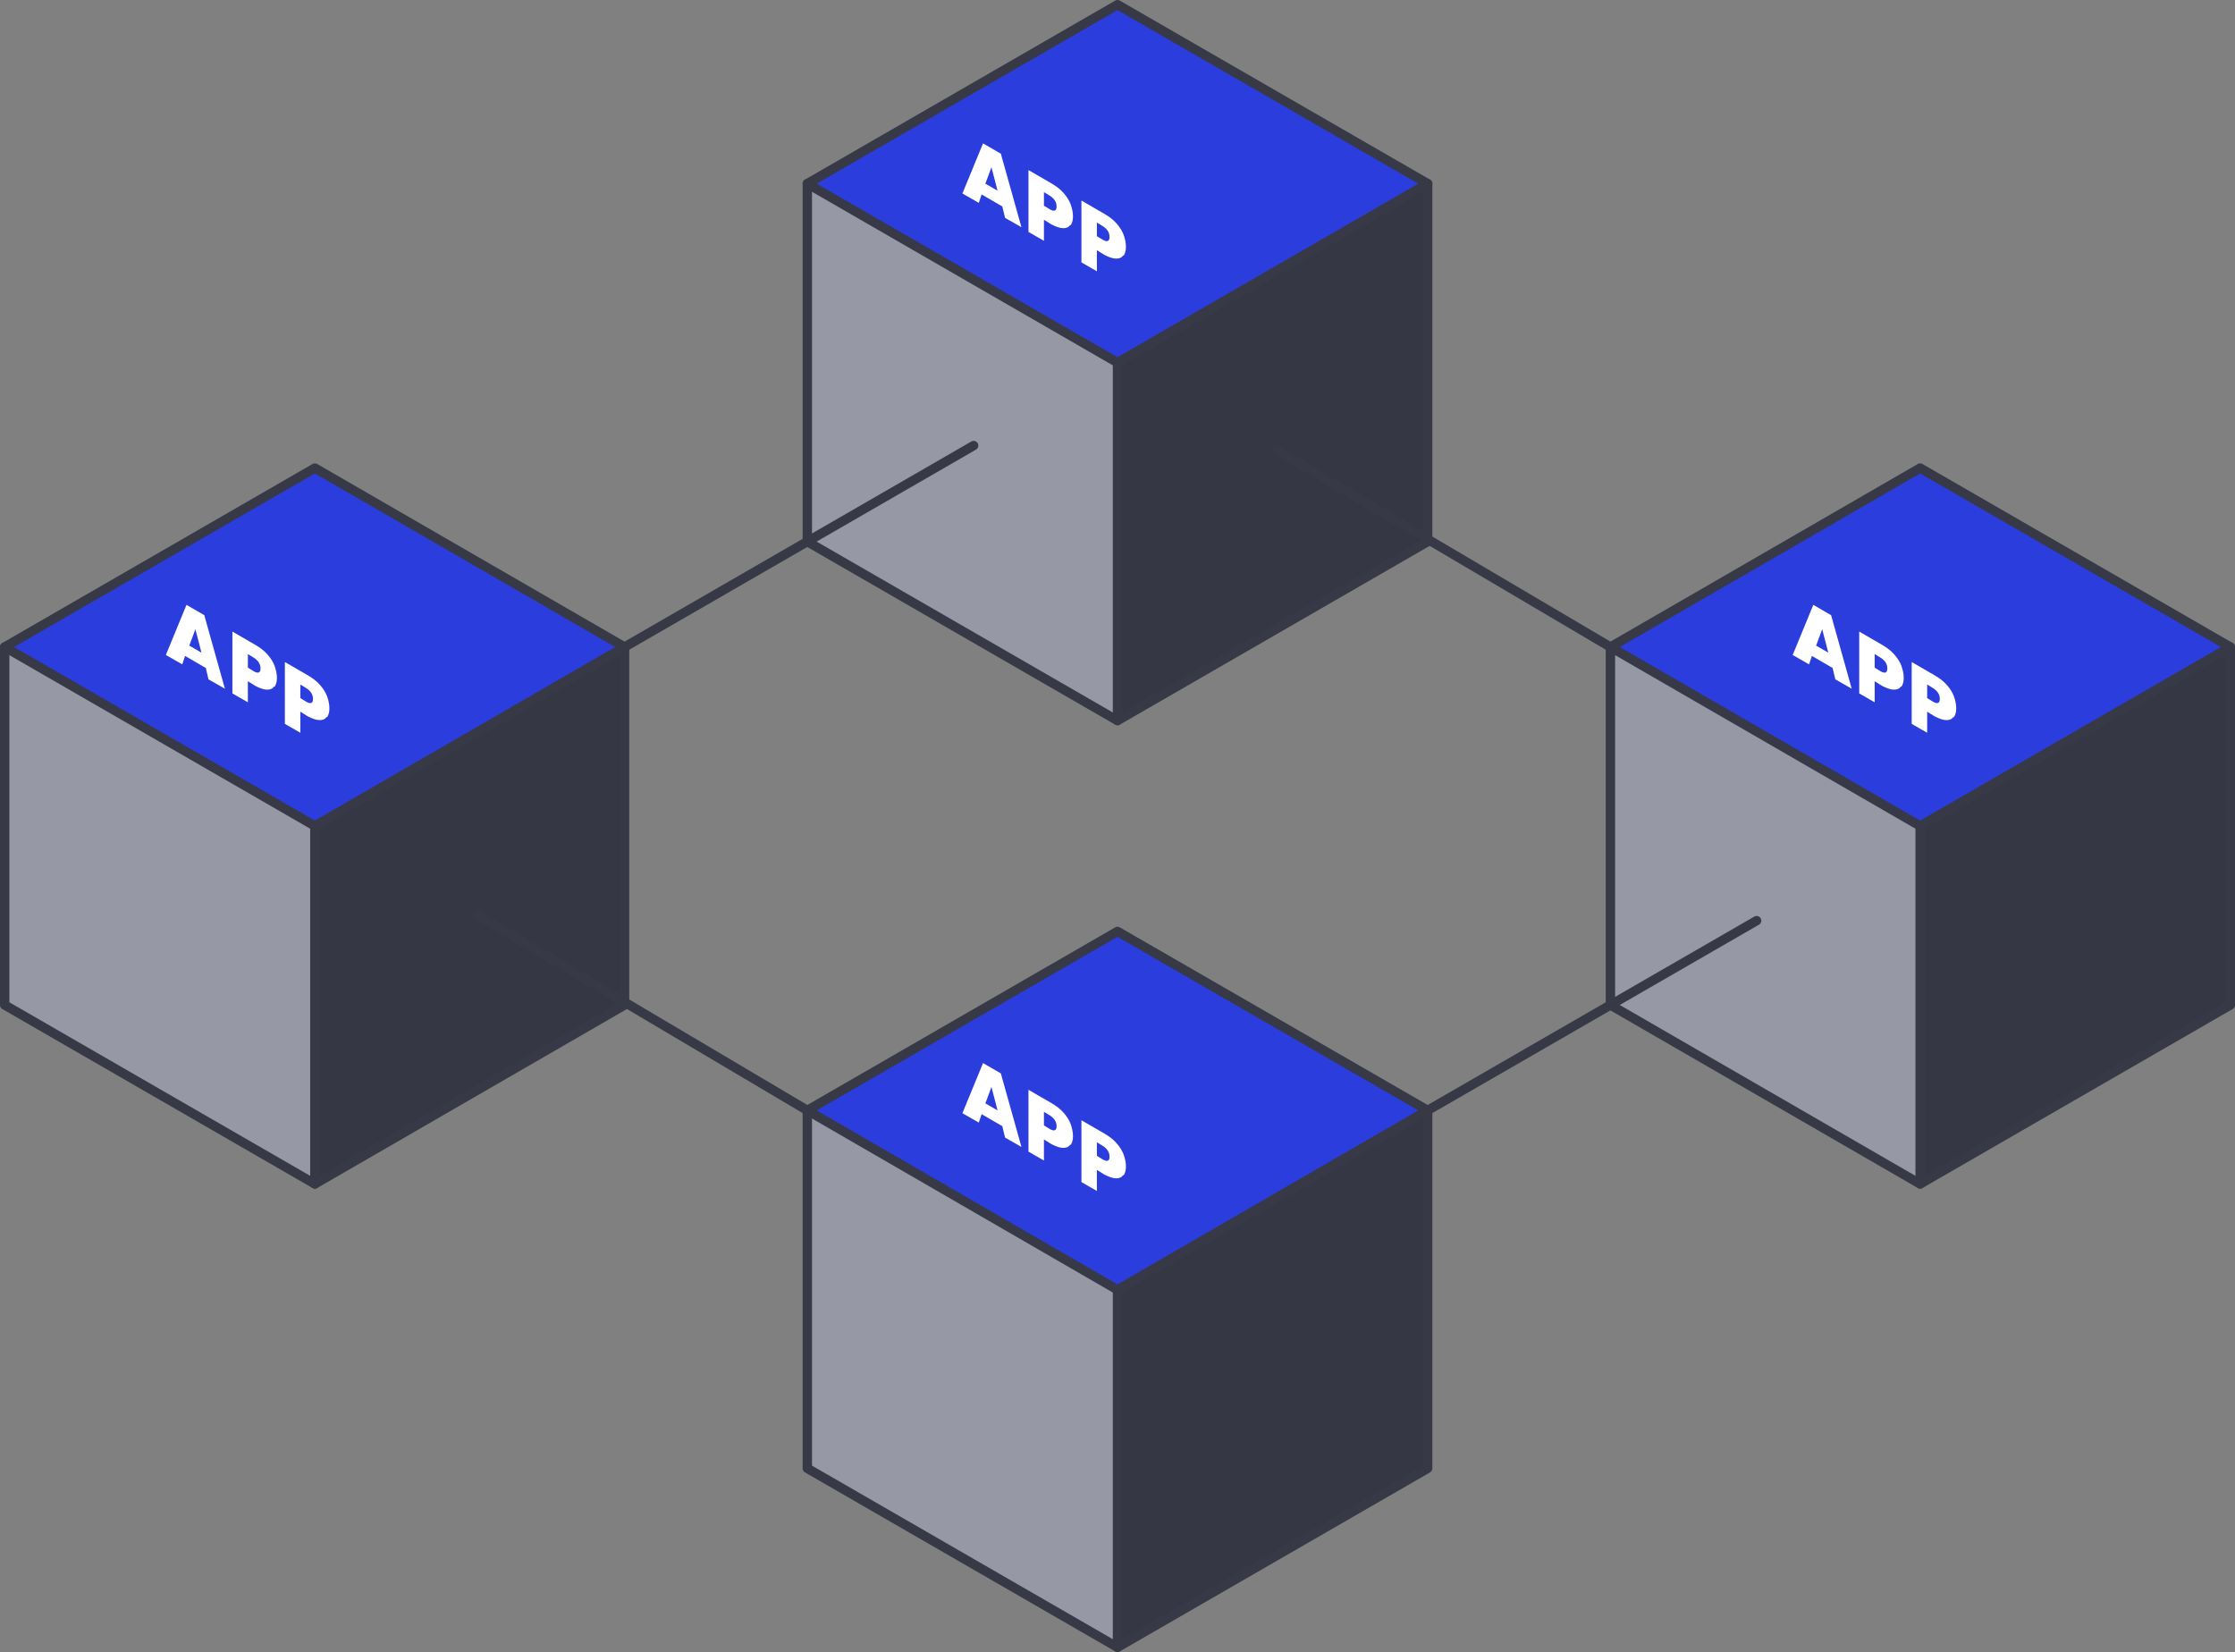 <?xml version="1.0" encoding="UTF-8"?>
<svg id="Layer_1" data-name="Layer 1" xmlns="http://www.w3.org/2000/svg" version="1.1" viewBox="0 0 477 352.6">
  <rect x="0" y="0" width="477" height="352.6" fill="#808080" stroke="none"/>
  <defs>
    <style>
      .cls-1 {
        fill: #9698a5;
      }

      .cls-1, .cls-2, .cls-3, .cls-4 {
        stroke-width: 0px;
      }

      .cls-2 {
        fill: #353744;
      }

      .cls-3 {
        fill: #2b3ddc;
      }

      .cls-5 {
        fill: none;
        stroke: #373946;
        stroke-linecap: round;
        stroke-linejoin: round;
        stroke-width: 2px;
      }

      .cls-4 {
        fill: #fff;
      }
    </style>
  </defs>
  <g>
    <g>
      <polygon class="cls-2" points="476 138.1 476 214.5 409.8 252.7 409.8 176.3 476 138.1"/>
      <polygon class="cls-3" points="476 138.1 409.8 176.3 343.7 138.1 409.8 99.9 476 138.1"/>
      <polygon class="cls-1" points="343.7 214.5 343.7 138.1 409.8 176.3 409.8 252.7 343.7 214.5"/>
      <polygon class="cls-2" points="304.7 237 304.7 313.4 238.5 351.6 238.5 275.3 304.7 237"/>
      <polygon class="cls-2" points="304.7 115.1 304.7 115.6 238.5 153.8 238.5 77.4 304.7 39.2 304.7 115.1"/>
      <polygon class="cls-3" points="304.7 39.2 238.5 77.4 172.3 39.2 238.5 1 304.7 39.2"/>
      <polygon class="cls-3" points="304.7 237 238.5 275.3 172.3 237 238.5 198.8 304.7 237"/>
      <polygon class="cls-1" points="238.5 275.3 238.5 351.6 172.3 313.4 172.3 237 238.5 275.3"/>
      <polygon class="cls-1" points="172.3 115.6 172.3 39.2 238.5 77.4 238.5 153.8 172.3 115.6"/>
      <polygon class="cls-2" points="133.3 213.9 133.3 214.5 67.2 252.7 67.2 176.3 133.3 138.1 133.3 213.9"/>
      <polygon class="cls-3" points="133.3 138.1 67.2 176.3 1 138.1 67.2 99.9 133.3 138.1"/>
      <polygon class="cls-1" points="67.2 176.3 67.2 252.7 1 214.5 1 138.1 67.2 176.3"/>
    </g>
    <g>
      <polygon class="cls-5" points="1 138.1 67.2 99.9 133.3 138.1 67.2 176.3 1 138.1"/>
      <line class="cls-5" x1="67.2" y1="176.3" x2="67.2" y2="252.7"/>
      <polyline class="cls-5" points="1 138.1 1 214.5 67.2 252.7 133.3 214.5 133.3 138.1"/>
      <polygon class="cls-5" points="172.3 39.2 238.5 1 304.7 39.2 238.5 77.4 172.3 39.2"/>
      <line class="cls-5" x1="238.5" y1="77.4" x2="238.5" y2="153.8"/>
      <polyline class="cls-5" points="172.3 115.6 238.5 153.8 304.7 115.6 304.7 39.2"/>
      <line class="cls-5" x1="172.3" y1="39.2" x2="172.3" y2="115.6"/>
      <polygon class="cls-5" points="172.3 237 238.5 198.8 304.7 237 238.5 275.3 172.3 237"/>
      <line class="cls-5" x1="238.5" y1="275.3" x2="238.5" y2="351.6"/>
      <polygon class="cls-5" points="343.7 138.1 409.8 99.9 476 138.1 409.8 176.3 343.7 138.1"/>
      <line class="cls-5" x1="409.8" y1="176.3" x2="409.8" y2="252.7"/>
      <polyline class="cls-5" points="101.9 195.3 172.3 237 172.3 313.4 238.5 351.6 304.7 313.4 304.7 237"/>
      <polyline class="cls-5" points="272.5 96.1 343.7 138.1 343.7 214.5 409.8 252.7 476 214.5 476 138.1"/>
      <line class="cls-5" x1="133.3" y1="138.1" x2="207.8" y2="95.1"/>
      <line class="cls-5" x1="304.7" y1="237" x2="374.9" y2="196.5"/>
    </g>
  </g>
  <g>
    <path class="cls-4" d="M43.8,142.5l-4.3-2.5-.6,1.8-3.5-2,4.4-10.7,3.8,2.2,4.4,15.7-3.5-2-.6-2.5ZM43,139.3l-1.3-5-1.3,3.5,2.6,1.5Z"/>
    <path class="cls-4" d="M58.5,146.5c-.3.5-.8.7-1.5.7-.7,0-1.5-.3-2.5-.8l-1.6-1v4.5l-3.3-1.9v-13.2l5,2.9c1,.6,1.8,1.2,2.5,2,.7.8,1.2,1.6,1.5,2.4.3.9.5,1.7.5,2.6s-.2,1.4-.5,1.9ZM55.6,142.7c0-1-.5-1.7-1.4-2.3l-1.3-.8v2.9l1.3.8c.9.5,1.4.3,1.4-.6Z"/>
    <path class="cls-4" d="M69.7,153c-.3.5-.8.7-1.5.7-.7,0-1.5-.3-2.5-.8l-1.6-1v4.5l-3.3-1.9v-13.2l5,2.9c1,.6,1.8,1.2,2.5,2,.7.8,1.2,1.6,1.5,2.4s.5,1.7.5,2.6-.2,1.4-.5,1.9ZM66.8,149.2c0-1-.5-1.7-1.4-2.3l-1.3-.8v2.9l1.3.8c.9.5,1.4.3,1.4-.6Z"/>
  </g>
  <g>
    <path class="cls-4" d="M391,142.5l-4.3-2.5-.6,1.8-3.5-2,4.4-10.7,3.8,2.2,4.4,15.7-3.5-2-.6-2.5ZM390.2,139.3l-1.3-5-1.3,3.5,2.6,1.5Z"/>
    <path class="cls-4" d="M405.7,146.5c-.3.5-.8.7-1.5.7-.7,0-1.5-.3-2.5-.8l-1.6-1v4.5l-3.3-1.9v-13.2l5,2.9c1,.6,1.8,1.2,2.5,2,.7.8,1.2,1.6,1.5,2.4.3.9.5,1.7.5,2.6s-.2,1.4-.5,1.9ZM402.8,142.7c0-1-.5-1.7-1.4-2.3l-1.3-.8v2.9l1.3.8c.9.5,1.4.3,1.4-.6Z"/>
    <path class="cls-4" d="M416.9,153c-.3.5-.8.7-1.5.7-.7,0-1.5-.3-2.5-.8l-1.6-1v4.5l-3.3-1.9v-13.2l5,2.9c1,.6,1.8,1.2,2.5,2,.7.8,1.2,1.6,1.5,2.4s.5,1.7.5,2.6-.2,1.4-.5,1.9ZM414,149.2c0-1-.5-1.7-1.4-2.3l-1.3-.8v2.9l1.3.8c.9.5,1.4.3,1.4-.6Z"/>
  </g>
  <g>
    <path class="cls-4" d="M213.8,240.3l-4.3-2.5-.6,1.8-3.5-2,4.4-10.7,3.8,2.2,4.4,15.7-3.5-2-.6-2.5ZM212.9,237l-1.3-5-1.3,3.5,2.6,1.5Z"/>
    <path class="cls-4" d="M228.4,244.3c-.3.5-.8.7-1.5.7-.7,0-1.5-.3-2.5-.8l-1.6-1v4.5l-3.3-1.9v-13.2l5,2.9c1,.6,1.8,1.2,2.5,2,.7.8,1.2,1.6,1.5,2.4.3.9.5,1.7.5,2.6s-.2,1.4-.5,1.9ZM225.5,240.4c0-1-.5-1.7-1.4-2.3l-1.3-.8v2.9l1.3.8c.9.5,1.4.3,1.4-.6Z"/>
    <path class="cls-4" d="M239.7,250.8c-.3.5-.8.7-1.5.7-.7,0-1.5-.3-2.5-.8l-1.6-1v4.5l-3.3-1.9v-13.2l5,2.9c1,.6,1.8,1.2,2.5,2,.7.8,1.2,1.6,1.5,2.4s.5,1.7.5,2.6-.2,1.4-.5,1.9ZM236.8,246.9c0-1-.5-1.7-1.4-2.3l-1.3-.8v2.9l1.3.8c.9.5,1.4.3,1.4-.6Z"/>
  </g>
  <g>
    <path class="cls-4" d="M213.8,44l-4.3-2.5-.6,1.8-3.5-2,4.4-10.7,3.8,2.2,4.4,15.7-3.5-2-.6-2.5ZM212.9,40.7l-1.3-5-1.3,3.5,2.6,1.5Z"/>
    <path class="cls-4" d="M228.4,48c-.3.5-.8.7-1.5.7-.7,0-1.5-.3-2.5-.8l-1.6-1v4.5l-3.3-1.9v-13.2l5,2.9c1,.6,1.8,1.2,2.5,2,.7.8,1.2,1.6,1.5,2.4.3.9.5,1.7.5,2.6s-.2,1.4-.5,1.9ZM225.5,44.1c0-1-.5-1.7-1.4-2.3l-1.3-.8v2.9l1.3.8c.9.5,1.4.3,1.4-.6Z"/>
    <path class="cls-4" d="M239.7,54.5c-.3.5-.8.7-1.5.7-.7,0-1.5-.3-2.5-.8l-1.6-1v4.5l-3.3-1.9v-13.2l5,2.9c1,.6,1.8,1.2,2.5,2,.7.8,1.2,1.6,1.5,2.4s.5,1.7.5,2.6-.2,1.4-.5,1.9ZM236.8,50.6c0-1-.5-1.7-1.4-2.3l-1.3-.8v2.9l1.3.8c.9.5,1.4.3,1.4-.6Z"/>
  </g>
</svg>